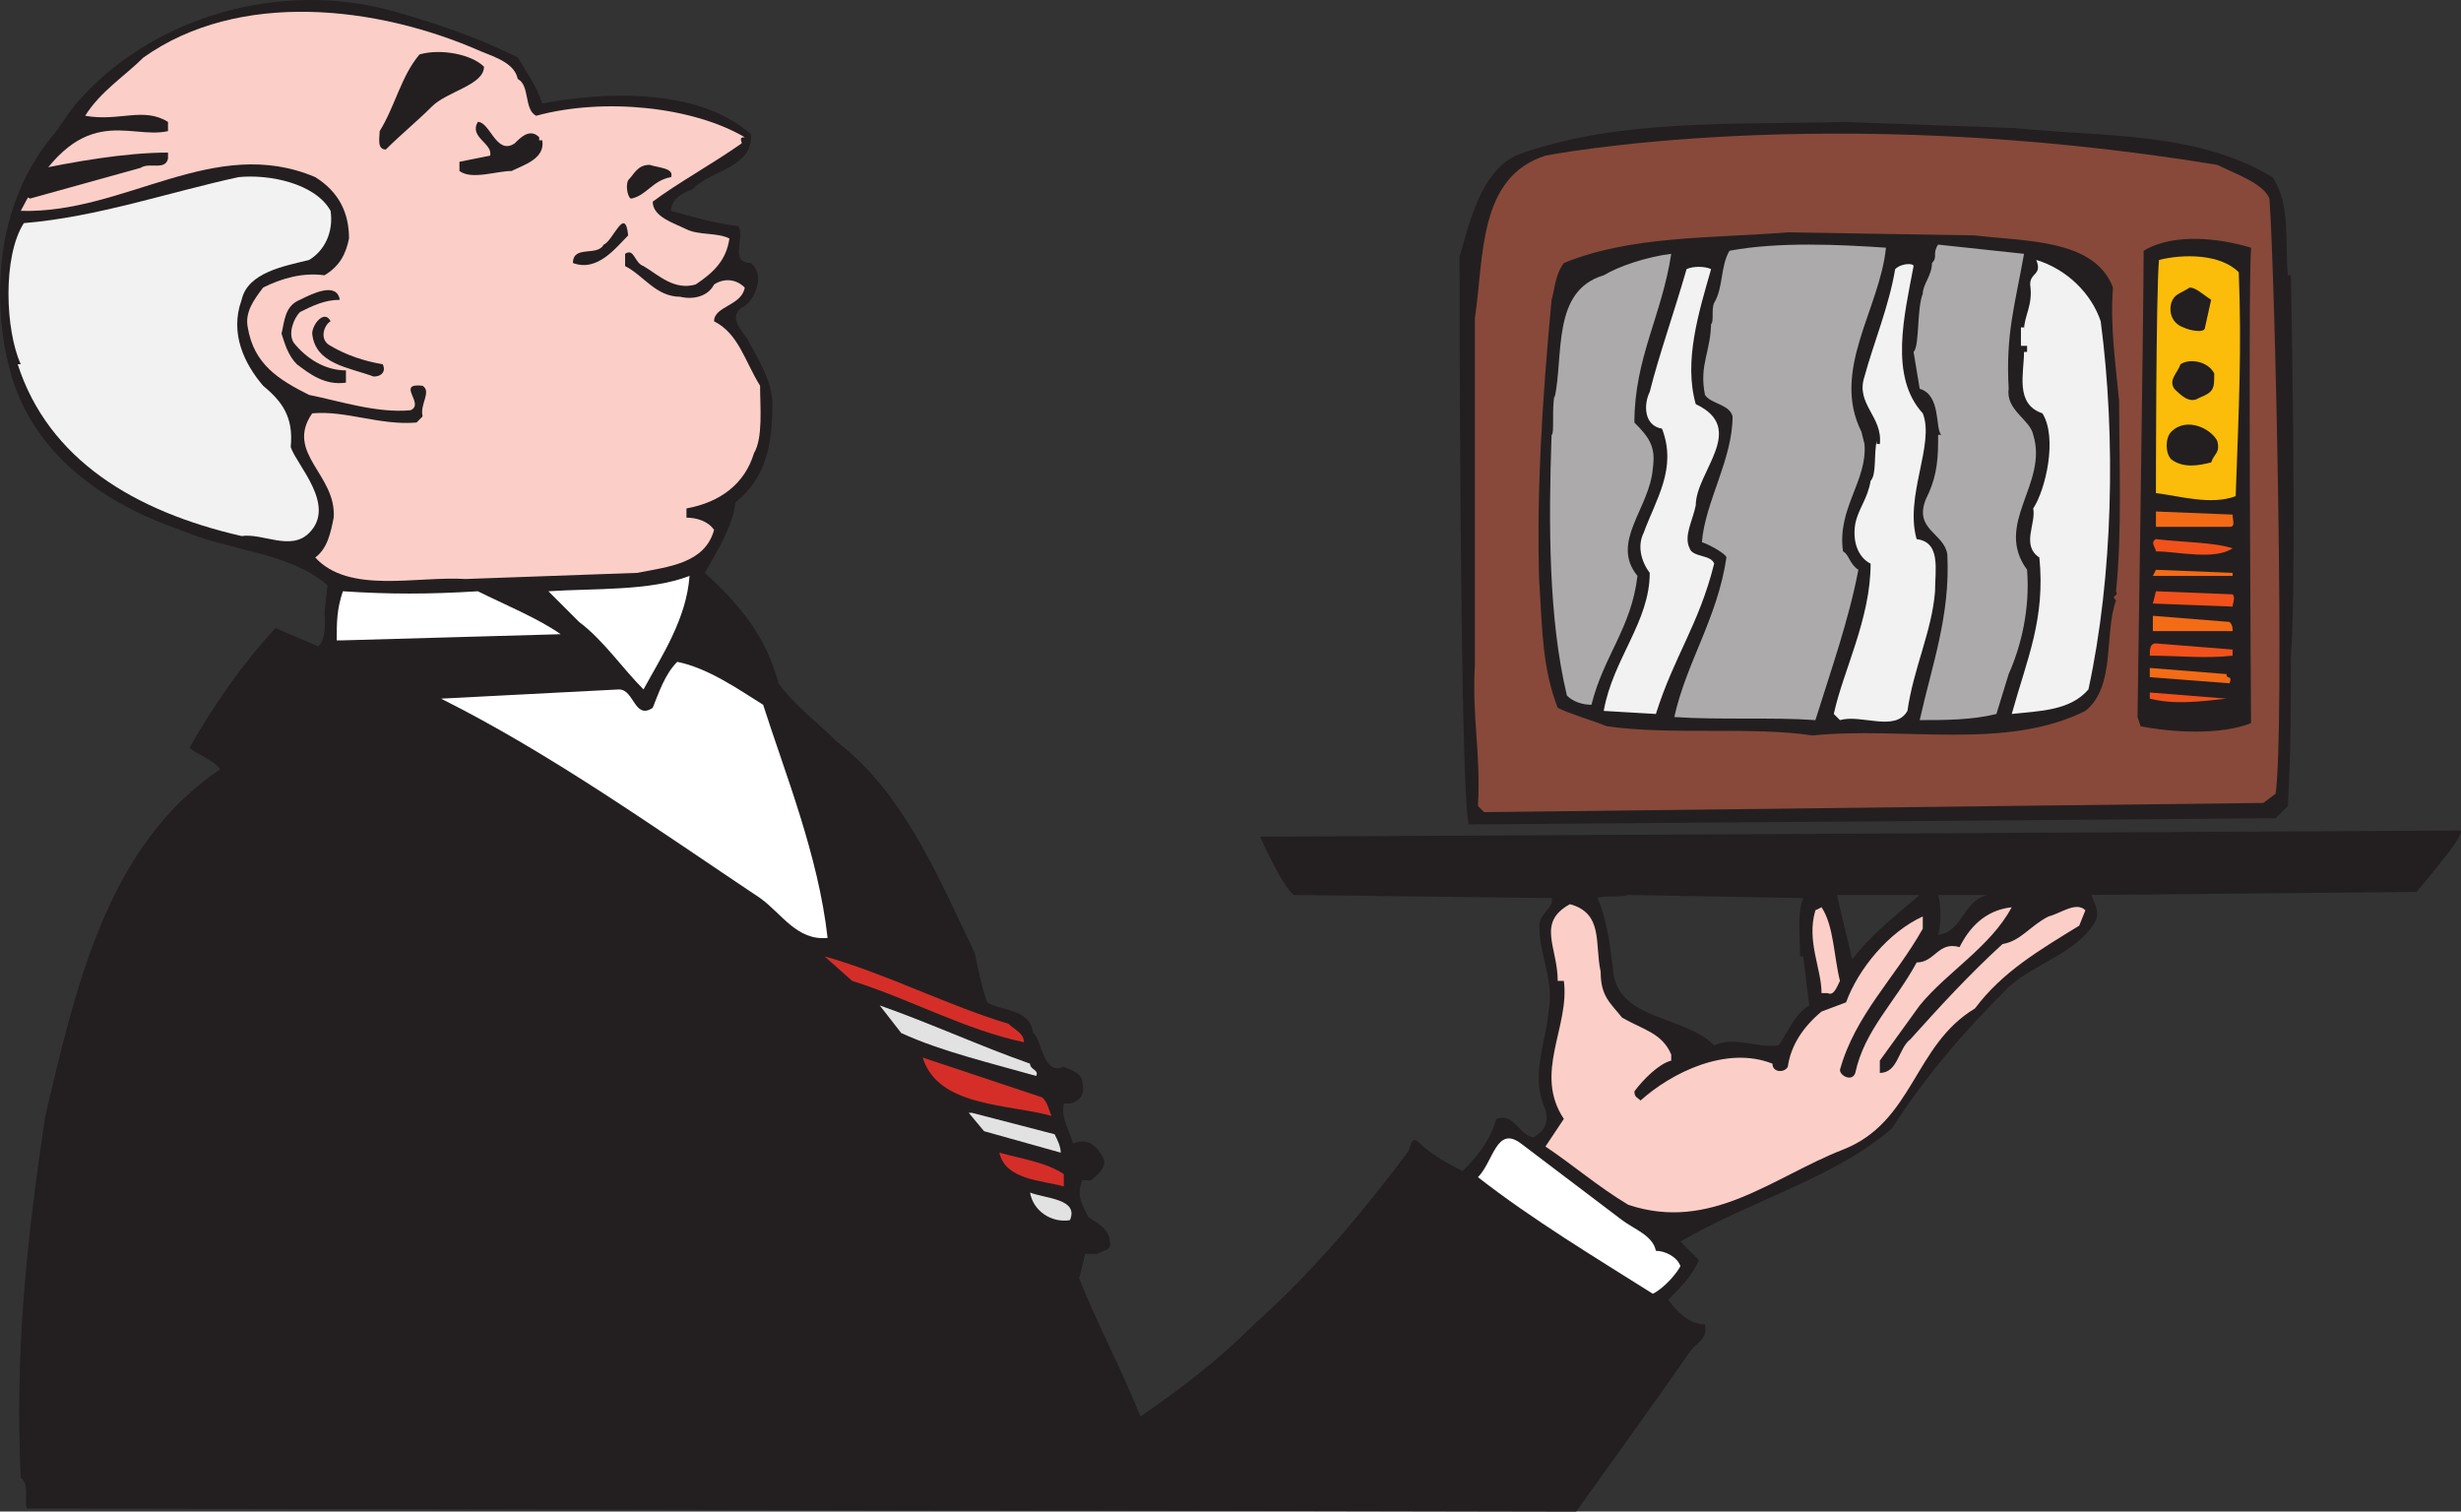 <svg xmlns="http://www.w3.org/2000/svg" width="601.657" height="369.554"><rect width="100%" height="100%" fill="#333333" stroke="none"/><path fill="#231f20" fill-rule="evenodd" d="m590.824 218.054-79.5.75c.75 2.25 2.25 4.5.75 6.75-4.5 7.5-14.25 9.75-21 15.75-11.25 11.25-20.25 21.75-28.5 34.5-13.5 12-35.25 18-51.75 27.75l4.5 4.5c-1.5 3.75-4.5 6.75-7.5 9.75 2.25 3 5.25 6 9 6 .75 3.75-2.25 4.5-3.75 6.75-8.25 12-27.75 39-27.75 39l-378.75-.75c-.75-1.5.75-6-1.5-7.5-1.5-30.75 1.5-58.5 6-88.5 7.5-31.5 15-66 42.75-84.75-1.5-2.25-6-3.75-7.5-5.25 6-10.5 12.75-20.25 21-29.25l10.5 4.5c2.25-2.25 1.5-7.5 1.5-9v.75l.75-6.75c-9.75-8.25-24-8.25-36-13.5-21.75-7.5-37.5-21-42-40.5 0 0-9-31.5 10.5-55.5 1.5-1.5 4.5-6.75 6.75-9 16.5-18.75 45.75-29.25 74.25-22.5 11.25 3 22.5 6.75 33 12 2.25 3.75 4.5 6.75 6 11.25 15.75-3 38.25-3.75 51 7.5.75 8.25-10.5 9-14.25 13.5-2.25.75-5.25 2.25-5.25 5.25 5.25 1.5 10.5 3 16.5 3.75 1.5 3-2.25 9 3 9 3.75 3 .75 9-1.5 10.5-4.5 2.25-.75 6 .75 8.25 2.25 4.5 6 9.75 6 15.75 0 9.75-1.5 18-9 24-.75 6-4.5 12-7.5 17.25 9 8.25 15 15.75 18 27 3.75 5.25 9.75 9.75 14.25 14.25 16.5 12.75 24.75 33 33.75 51.75.75 3.75 1.5 7.5 3 12 3.75 2.25 10.5 1.5 11.25 7.5 2.25 1.5 2.25 10.5 7.5 8.25 1.5.75 4.5 1.5 4.5 3.75.75 2.25 0 4.5-3 5.25h-1.5c-.75 3.75 1.5 6.75 2.25 9.75 3.75-1.5 6 .75 7.5 3.75.75 2.25-1.5 3.75-3 5.25h-2.25c-1.5 3.75 0 6 1.5 9 2.25 1.5 5.25 3 5.25 6 .75 2.25-2.25 2.25-3 3h-3l-1.5 6c4.5 11.25 10.5 22.5 15 33.75 9.75-6.75 18.75-13.5 27.75-22.5 14.25-12.75 26.25-27 37.5-42 .75-.75.75-3.75 2.25-3 3 3 6.75 5.25 11.25 7.5 3.75-3.75 6.75-7.5 8.25-12.75 4.5-1.5 5.25 3.75 9 4.5 3-1.5 3.75-3.75 3-6.75-3.75-8.25 0-15.75.75-24 1.5-7.5-2.25-13.5-2.25-21 0-3 3.75-4.5 3-6.75l-63-.75c-3-2.25-8.25-14.25-8.25-14.25l293.25-1.5c2.25 0-7.5 11.25-10.5 15m-117 .75c.75 2.25.75 7.5 0 9.75 6-.75 6-8.25 12-9.75h-12m-75.75 0c-2.25.75-6 0-7.5.75 2.25 5.25 3 11.25 3.75 17.25.75 12.75 17.25 11.25 24.75 18.75 5.25-2.25 10.5.75 15.75 0 2.25-3 3.75-7.5 7.5-9.75l-1.5-12h-.75c0-4.5-.75-10.5.75-14.25l-42.75-.75m51 0 3.75 15.75c4.5-6 11.25-11.25 16.5-15.75h-20.25"/><path fill="#fccec8" fill-rule="evenodd" d="m155.824 140.054-42 1.5c-12-.75-28.5 3.75-36.75-5.25 3-2.25 3.75-6 4.5-9.75.75-10.5-12-15.75-5.25-25.5 8.25-.75 16.5 3 25.5 2.25l1.5-1.5c-.75-3 2.25-6 0-7.5-6.75-.75.75 4.5-3 6-8.25.75-17.25-2.25-24.75-3.75-7.5-3.75-13.5-7.5-15-16.5-.75-3.75 1.5-6.75 3.75-9.75 4.5-2.25 9.75-3.75 15-3 3.75-2.25 5.25-5.25 6-9 0-6-2.25-11.25-8.25-15-24.75-10.5-46.5 9-72 8.25 14.25-27.75 26.25-17.25 36-19.5v-2.25c-6-3.75-12 0-20.25-1.5 3.75-6 9.75-9.75 14.25-14.25 23.25-16.5 57-12.75 82.5-1.5 3.75 1.5 8.25 3 9 6.75 3 1.5 1.5 7.5 4.5 9 16.5-4.5 38.25-2.25 51 5.25-1.5 0-.75.75-.75 1.5-7.5 5.25-15.75 9.75-21.75 14.25 0 3.75 5.25 5.25 8.25 6.75s7.5.75 10.5 2.25c-.75 5.25-3.75 8.25-8.25 11.25-5.25 1.5-9-2.25-12.75-4.5-2.25-.75-2.25-4.5-4.5-3v3c4.5 2.25 7.5 7.5 13.5 7.5 3 .75 6.75 0 8.25-3 2.25-1.5 5.25-1.5 7.5.75-.75 4.5-7.5 4.5-7.5 8.25 6 3 7.5 9.75 11.25 15.75 0 5.25.75 12.75-1.5 16.5-2.25 7.5-8.25 12-16.5 13.5v2.25c2.25 0 5.25.75 6.75 3-2.25 8.25-11.25 9-18.75 10.5"/><path fill="#231f20" fill-rule="evenodd" d="M118.324 16.304c0 4.5-9 6-12.75 9.75s-7.5 6.75-11.25 10.5c-2.25 0-1.5-3-1.5-4.5 3.75-6 5.25-13.5 9.75-18.75 5.25-1.5 12.75 0 15.75 3m7.5 18.75c1.5-1.5 3.75-3.75 6-1.5v.75h.75c.75 4.5-4.5 6-7.5 7.5-3.75 0-9.75 2.25-12.75 0v-2.25l7.5-1.5c.75-3-5.25-4.5-3-8.25 3 0 4.5 8.25 9 5.25m366.75-3.75c21.75 2.25 44.25.75 63 12 4.5 6.75 3 15.75 3.75 24h.75s1.5 74.25 0 93c0 12 0 24-.75 36.75l-3 3-197.25 1.5c-2.25-8.25-2.25-138.75-2.25-138.75 2.25-7.5 5.25-22.5 15.75-25.5 24-8.25 51-6.75 78-7.5l42 1.5"/><path fill="#88493a" fill-rule="evenodd" d="M542.074 40.304c4.5 2.25 11.25 4.5 12.75 8.25 1.5 21 3.75 130.5 1.5 145.5l-3 2.25-190.5 2.25-1.5-1.5c.75-12.75-1.5-21.75-.75-34.5v-84.75c2.25-15 .75-34.5 17.25-39.75 0 0 68.25-13.5 164.25 2.25"/><path fill="#231f20" fill-rule="evenodd" d="M41.074 38.804c-.75 3-4.5.75-6.75 2.25l-27 7.5c-3-1.5 1.5-3.75 0-6.75 10.5-2.25 23.25-4.5 33.75-4.5v1.5m123 4.5c-4.5.75-6 4.5-9.75 5.25-.75 0-1.5-3-.75-4.5 1.5-1.5 2.25-3.75 5.25-3.75 2.25.75 6 .75 5.25 3"/><path fill="#f2f2f2" fill-rule="evenodd" d="M80.824 51.554c.75 5.25-1.5 9.75-5.25 12-6 1.5-15 3-16.5 9.75-3 8.25.75 15.75 5.25 21 4.5 3.75 7.5 7.5 6.75 15 1.5 4.5 11.25 14.25 4.5 21-4.5 4.5-11.25 0-16.5.75-26.25-6-47.25-18.75-54.75-42h.75c-3.75-8.25-4.5-26.25.75-34.5 18-1.5 35.25-7.5 52.5-11.25 7.5-.75 18.75 1.5 22.5 8.25"/><path fill="#231f20" fill-rule="evenodd" d="M153.574 57.554c-3 3-7.5 9-13.5 6.75 0-4.5 6-1.5 7.5-4.5 2.25-.75 5.25-9.75 6-2.25m329.25 0c12 1.5 29.25.75 33.75 12.75-.75 9.75.75 19.5 1.5 27.75 0 13.5.75 32.25-.75 46.5.75 1.5-1.5.75 0 2.25-3 8.25 0 21-7.5 27-19.5 9.75-44.25 3.75-66.75 6-15-2.25-34.5 0-50.25-2.25-3.75-1.5-9-3-12-4.5-3.75-9.75-3.75-18.75-4.5-30.75v.75c-.75-22.5.75-45.75 3-69.75.75-2.25.75-6 3-9 16.5-6.75 36-6 54.75-7.5l45.75.75m67.5 3c-.75 11.25 0 111 0 116.25-7.5 3-19.5 2.25-27 .75l-.75-2.25s1.5-100.5 1.5-114c7.5-4.5 18.75-3 26.25-.75"/><path fill="#acaaaa" fill-rule="evenodd" d="M461.074 60.554c-1.5 15-13.5 30-6 45l.75 3c.75 9-6.75 15.75-5.25 26.25 1.5.75 1.5 3 3.75 4.5-2.25 12-6.75 24.75-10.5 36.75-10.5-.75-23.25 0-34.5-.75 3-13.5 10.5-24 12.75-39 0-.75-3.75-3-6-3.75.75-9.75 7.5-20.25 7.5-30.75-.75-3-5.25-3-6.75-5.25-1.5-7.5 1.5-10.5 1.5-18v.75c.75-.75 0-3.75.75-5.25 2.25-3.75 1.5-9 3.75-12.75 12-2.25 27-1.5 38.25-.75m33.75 1.5c-2.25 12.75-4.5 19.5-3.75 33-.75 5.25 5.25 7.5 6 11.25 3.75 12-9.75 21.75-1.5 33 .75 9.75-1.5 18.75-4.5 25.5l-3 9.75c-6 1.5-12.75 1.5-18.75 1.5 3-13.5 7.5-25.5 6.75-40.5-.75-5.25-8.25-6-5.25-13.5 2.25-4.5 3-8.25 3-14.25v-1.5h.75c-1.5-1.5 0-9.75-5.25-11.25l-1.5-9c1.5-1.5.75-10.5 2.25-14.25 0-2.25 2.25-4.5 2.25-7.5 1.5-1.5 0-2.25 1.5-4.5l21 2.25m-86.25 0c-2.25 15-9 25.5-9 41.25 3.75 3.75 5.25 6 4.5 11.25-.75 9.75-10.5 18-3.75 26.25-1.5 12.75-8.25 19.5-11.25 31.5-2.25 0-4.5-.75-6-2.25-4.5-18.75-4.5-42-3.75-63.75.75 0 0-6.75.75-9.75v.75c2.25-10.5-.75-26.25 12-30 3.75-2.25 10.5-4.5 16.5-5.25"/><path fill="#fbbd09" fill-rule="evenodd" d="M547.324 66.554c.75 18.75 0 33.75-.75 54.75-6 2.25-13.5 0-19.5-.75 0 0 0-48.75.75-57 6-1.5 15-1.5 19.5 3"/><path fill="#f2f2f2" fill-rule="evenodd" d="M513.574 78.554c3.75 28.5 3 62.25-3 90-4.5 5.25-12 5.25-18.75 6 3.75-13.5 8.25-23.25 6.75-38.25-4.5-3-.75-8.25-1.5-12 3-4.5 6-17.25 2.25-23.25-6.75-2.25-4.5-9.75-4.5-15h.75v-1.5h-1.5v-4.5h.75v.75c0-3.75 2.25-6 1.5-11.25 0-3 3-2.25 1.5-6 7.5 2.25 13.5 8.25 15.75 15m-45.75-13.5c-2.25 12-6 27 2.25 36 3 7.5-4.5 20.25-1.5 30.75 6 .75 4.5 7.5 4.5 12.75-.75 9.75-5.25 18.75-6.75 29.25-3 5.25-11.25.75-16.5 2.25l-1.5-1.5c2.25-10.5 9-23.25 9-36.75-3-1.5-4.5-5.25-3.75-9.75.75-3.75 3-6 3.75-10.5 1.5-1.5.75-6.75 1.5-9.75v.75h.75c.75-6.75-6-9.75-3.75-16.5 2.25-8.25 6-17.25 7.5-26.25 1.5-1.5 4.5-1.5 4.5-.75m-49.5.75c-3 10.5-6.75 22.5-3.75 33 12.75 6 0 16.5 0 24.75-.75 3.75-3 7.5-1.5 10.5.75 2.25 5.25 1.5 6 3.75-3.75 15-9.75 22.5-14.25 36.75l-12.75-.75c2.25-12.75 11.25-21.75 11.25-33.75-2.25-3-3-6.75-1.5-9.75 3-8.25 8.25-15.75 4.5-25.5-4.5-.75-4.5-6-3-9 2.25-9 6-19.5 9-30 1.5-.75 4.5-.75 6 0"/><path fill="#231f20" fill-rule="evenodd" d="m540.574 73.304-1.5 6.75c0 1.5-3.75.75-5.25 0-2.25-.75-3.75-3-3-6 .75-2.25 2.25-2.25 4.5-3.75 1.5 0 3 1.5 5.25 3m-457.5 0c-3.75 0-6.75 1.5-9.75 3-1.5 1.5-3 5.25-1.5 7.5 3 3.75 7.5 6.75 12.75 6.75v3c-5.25.75-9-2.25-12-4.5-2.25-2.25-3-5.25-3.75-7.5.75-3 .75-6.75 4.5-8.25 3-1.5 9-4.5 9.75 0"/><path fill="#231f20" fill-rule="evenodd" d="M80.824 78.554c-1.5.75-3 4.5 0 6 3.75 2.25 8.25 3.75 12.75 4.5.75 1.5 0 3-2.25 3-6-2.25-14.25-3-15-10.5 0-2.25 3-6 4.5-3m460.5 12.75c0 3.75 0 4.5-3.75 6-2.25 1.5-4.5-.75-6-2.25-1.5-2.25.75-3.75 1.5-6 2.25-1.5 6.75-.75 8.25 2.25m.75 16.5c.75 3-.75 3-1.5 5.25-3 .75-6.75 1.5-9.75-.75-1.5-1.5-1.5-5.25 0-6.75 3.75-3.75 9.75-.75 11.25 2.25"/><path fill="#f46b16" fill-rule="evenodd" d="M545.824 125.804c0 1.5.75 3-.75 3h-18v-3.75l18.75.75"/><path fill="#f2511b" fill-rule="evenodd" d="M545.824 134.054c-4.5 3-13.5.75-18.75.75 0-.75-1.5-2.25 0-3 6 .75 14.25.75 18.75 2.25"/><path fill="#f46b16" fill-rule="evenodd" d="M545.824 140.804h-19.5l.75-1.5 18.75.75v.75"/><path fill="#fff" fill-rule="evenodd" d="M168.574 140.804c-.75 10.5-6.75 19.5-11.25 27.75-5.25-5.25-9.75-12-15.75-16.5l-7.5-7.5c11.25-.75 24.75 0 34.5-3.75m-51.75 3.75c6 3 15 6.75 20.25 10.5l-53.25 1.5h-1.5c0-4.5 0-7.5 1.5-12 11.25.75 21 .75 33 0"/><path fill="#f2511b" fill-rule="evenodd" d="M545.824 145.304c.75.75 0 2.25 0 3l-19.5-.75.75-3 18.75.75"/><path fill="#f46b16" fill-rule="evenodd" d="M545.074 152.054c.75.75.75 1.5.75 2.25h-19.5v-3.75l18.75 1.5"/><path fill="#f2511b" fill-rule="evenodd" d="M545.824 160.304c-6.75.75-12.75 0-20.25 0 0-1.5 0-3 1.5-3l18.75 1.5v1.5"/><path fill="#fff" fill-rule="evenodd" d="M186.574 172.304c5.25 16.5 13.5 36.75 15.75 57-7.5.75-11.25-6-16.5-9.75-24.75-16.5-51-35.25-78-48.75l43.5-2.25c3.75 0 3.75 7.5 8.25 4.5 1.5-3.75 3-8.25 6-11.25 7.5 1.5 15 6.75 21 10.5"/><path fill="#f46b16" fill-rule="evenodd" d="M544.324 164.804c0 1.5 1.5 0 .75 2.25l-19.5-1.5v-2.25l18.75 1.5"/><path fill="#f2511b" fill-rule="evenodd" d="M544.324 170.804c-6.75.75-12.75 1.5-18.75 0v-1.5l18.75 1.5"/><path fill="#fccec8" fill-rule="evenodd" d="M391.324 237.554c0 6 2.25 7.5 5.25 11.25 5.25 3 9.75 3.75 12 9v1.5c-3 .75-6.75 4.5-9 7.5 0 1.5.75 1.5 1.5 2.25 7.5-6.75 21-13.5 32.25-9 0 2.25 3 2.25 3.75.75.75-5.25 3.75-9.75 8.25-13.5l6-2.25c3-8.25 10.5-17.25 18.75-21v3c-6.75 12-16.5 21-20.25 34.5 0 1.5 3 3 3.75.75 2.25-10.5 9.75-17.25 15-27 4.5 0 5.25-5.25 10.5-3.75 2.25-4.5 6-9 12.75-9.75-5.25 9.75-15.75 15.75-22.5 24l-9.75 13.5v3c4.5 0 4.5-6 7.5-8.25 6.75-7.5 14.25-15.75 22.5-23.25 4.5-.75 6.75-4.5 11.25-6.75 3-.75 6.75-3.75 9-1.5l-1.5 3.75c-9.75 6-18.75 11.25-25.5 20.25-15 9-15 27.75-32.25 34.5s-32.25 20.25-52.5 13.5c-7.5-4.5-13.5-9.75-20.25-14.25l4.5-6.75c-7.5-11.25 1.5-22.5 0-33.75h-1.5c0-8.25-5.25-14.25 3-18.75 8.25 2.25 6 9.75 7.5 16.5"/><path fill="#fccec8" fill-rule="evenodd" d="M449.824 239.804c-.75 1.5-1.5 3.75-3 3h-1.5c0-6-3.75-12.75-1.5-20.25l1.5-.75c3 4.5 3 12 4.5 18"/><path fill="#d52e29" fill-rule="evenodd" d="M246.574 250.304c1.5 1.5 3.75 2.25 3.75 4.5-14.25-3-27.75-10.5-42-15l-6.75-6c15.75 4.5 30 12 45 16.5"/><path fill="#e3e2e2" fill-rule="evenodd" d="M251.824 260.054c0 1.5 2.25 1.5 1.5 3-10.5-3-23.25-6-33-10.5l-5.25-6.75c12.75 4.5 24 9.75 36.75 14.25"/><path fill="#d52e29" fill-rule="evenodd" d="M254.824 268.304c1.5 1.5 1.5 3 2.25 4.5-11.25-3-27.75-2.25-31.5-14.25l29.25 9.75"/><path fill="#e3e2e2" fill-rule="evenodd" d="M257.824 277.304c.75 1.5 1.5 3 1.5 4.5l-18.75-5.25-3.75-4.5h.75l20.25 5.25"/><path fill="#fff" fill-rule="evenodd" d="M396.574 298.304c3 2.25 7.5 3.75 8.25 7.5 2.25 0 5.25 1.5 6 3.75-.75 1.5-3.75 5.25-6.75 6.75-14.25-9-29.25-18-42.75-28.5 3.75-3.75 4.5-12.75 10.5-8.25l24.75 18.75"/><path fill="#d52e29" fill-rule="evenodd" d="M260.074 287.054v3c-5.25-1.5-14.25-1.5-15.75-8.25 5.25 1.5 11.25 2.25 15.75 5.25"/><path fill="#e3e2e2" fill-rule="evenodd" d="M261.574 298.304c-4.5.75-9-2.25-9.75-6.75 3.75 1.5 12 1.5 9.75 6.75"/></svg>

